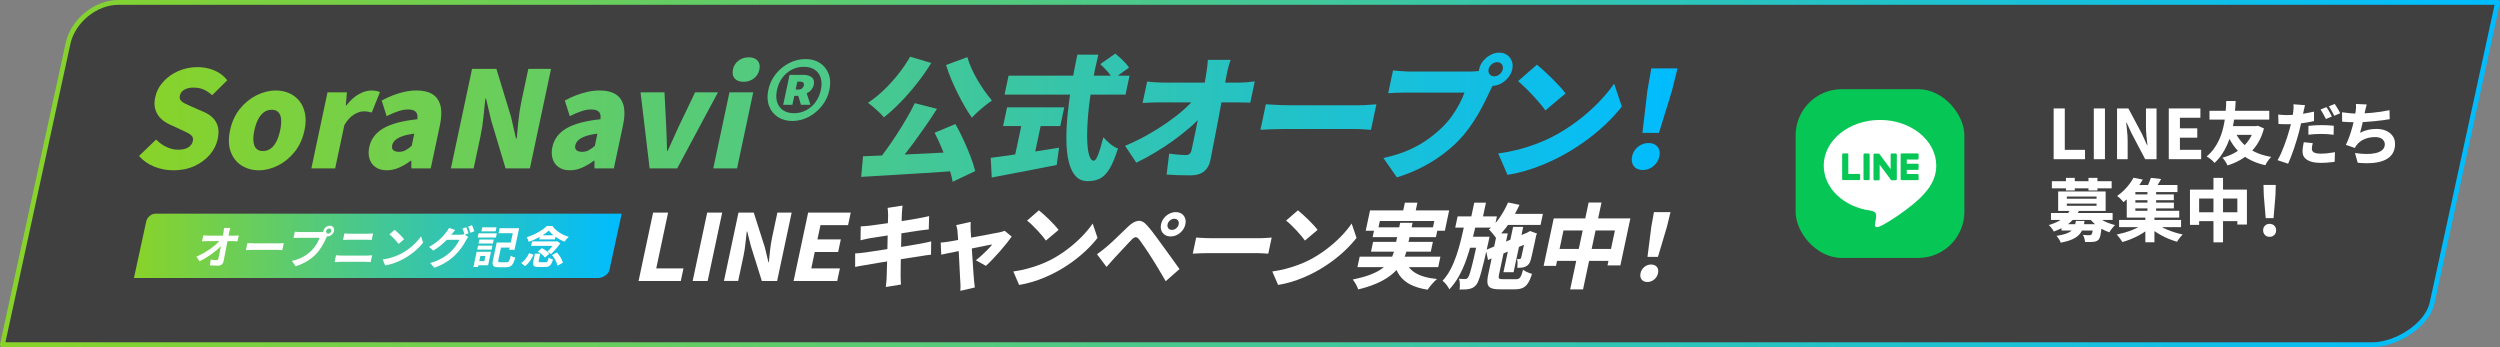 <?xml version="1.0" encoding="UTF-8"?>
<svg xmlns="http://www.w3.org/2000/svg" xmlns:xlink="http://www.w3.org/1999/xlink" viewBox="0 0 1037.2 144">
  <rect x="0" y="0" width="1037.2" height="144" fill="#808080" stroke="none"/>
  <defs>
    <linearGradient id="_新規グラデーションスウォッチ_1" data-name="新規グラデーションスウォッチ 1" x1="0" y1="72" x2="1037.2" y2="72" gradientUnits="userSpaceOnUse">
      <stop offset="0" stop-color="#89d329"/>
      <stop offset="1" stop-color="#00bcff"/>
    </linearGradient>
    <linearGradient id="_新規グラデーションスウォッチ_1-2" data-name="新規グラデーションスウォッチ 1" x1="57.68" y1="48.64" x2="695.96" y2="48.64" xlink:href="#_新規グラデーションスウォッチ_1"/>
    <linearGradient id="_新規グラデーションスウォッチ_1-3" data-name="新規グラデーションスウォッチ 1" x1="57.68" y1="48.64" x2="695.96" y2="48.64" xlink:href="#_新規グラデーションスウォッチ_1"/>
    <linearGradient id="_新規グラデーションスウォッチ_1-4" data-name="新規グラデーションスウォッチ 1" x1="57.68" y1="48.64" x2="695.96" y2="48.64" xlink:href="#_新規グラデーションスウォッチ_1"/>
    <linearGradient id="_新規グラデーションスウォッチ_1-5" data-name="新規グラデーションスウォッチ 1" x1="57.68" y1="48.64" x2="695.96" y2="48.64" xlink:href="#_新規グラデーションスウォッチ_1"/>
    <linearGradient id="_新規グラデーションスウォッチ_1-6" data-name="新規グラデーションスウォッチ 1" x1="57.68" y1="48.64" x2="695.96" y2="48.64" xlink:href="#_新規グラデーションスウォッチ_1"/>
    <linearGradient id="_新規グラデーションスウォッチ_1-7" data-name="新規グラデーションスウォッチ 1" x1="57.68" y1="48.64" x2="695.96" y2="48.64" xlink:href="#_新規グラデーションスウォッチ_1"/>
    <linearGradient id="_新規グラデーションスウォッチ_1-8" data-name="新規グラデーションスウォッチ 1" x1="57.68" y1="48.64" x2="695.96" y2="48.64" xlink:href="#_新規グラデーションスウォッチ_1"/>
    <linearGradient id="_新規グラデーションスウォッチ_1-9" data-name="新規グラデーションスウォッチ 1" x1="57.68" y1="48.64" x2="695.96" y2="48.64" xlink:href="#_新規グラデーションスウォッチ_1"/>
    <linearGradient id="_新規グラデーションスウォッチ_1-10" data-name="新規グラデーションスウォッチ 1" x1="57.68" y1="48.64" x2="695.96" y2="48.64" xlink:href="#_新規グラデーションスウォッチ_1"/>
    <linearGradient id="_新規グラデーションスウォッチ_1-11" data-name="新規グラデーションスウォッチ 1" x1="57.68" y1="48.64" x2="695.96" y2="48.64" xlink:href="#_新規グラデーションスウォッチ_1"/>
    <linearGradient id="_新規グラデーションスウォッチ_1-12" data-name="新規グラデーションスウォッチ 1" x1="57.68" y1="48.64" x2="695.96" y2="48.64" xlink:href="#_新規グラデーションスウォッチ_1"/>
    <linearGradient id="_新規グラデーションスウォッチ_1-13" data-name="新規グラデーションスウォッチ 1" x1="57.68" y1="48.64" x2="695.96" y2="48.64" xlink:href="#_新規グラデーションスウォッチ_1"/>
    <linearGradient id="_新規グラデーションスウォッチ_1-14" data-name="新規グラデーションスウォッチ 1" x1="57.68" y1="48.64" x2="695.96" y2="48.64" xlink:href="#_新規グラデーションスウォッチ_1"/>
    <linearGradient id="_新規グラデーションスウォッチ_1-15" data-name="新規グラデーションスウォッチ 1" x1="57.68" y1="48.64" x2="695.96" y2="48.64" xlink:href="#_新規グラデーションスウォッチ_1"/>
    <linearGradient id="_新規グラデーションスウォッチ_1-16" data-name="新規グラデーションスウォッチ 1" x1="57.68" y1="48.64" x2="695.96" y2="48.64" xlink:href="#_新規グラデーションスウォッチ_1"/>
    <linearGradient id="_新規グラデーションスウォッチ_1-17" data-name="新規グラデーションスウォッチ 1" x1="57.68" y1="48.64" x2="695.96" y2="48.64" xlink:href="#_新規グラデーションスウォッチ_1"/>
    <linearGradient id="_新規グラデーションスウォッチ_1-18" data-name="新規グラデーションスウォッチ 1" x1="55.55" y1="101.99" x2="257.92" y2="101.99" xlink:href="#_新規グラデーションスウォッチ_1"/>
  </defs>
  <g style="isolation: isolate;">
    <g id="_レイヤー_2" data-name="レイヤー 2">
      <g id="_レイヤー_2-2" data-name="レイヤー 2">
        <g>
          <g>
            <path d="M49.11,1c-9.56,0-18.84,7.76-20.87,16.96L1,143h983.32c9.56,0,22.31-7.76,24.63-16.96l27.24-125.04H49.11Z" style="mix-blend-mode: multiply; opacity: .5;"/>
            <path d="M49.11,1c-9.56,0-18.84,7.76-20.87,16.96L1,143h983.32c9.56,0,22.31-7.76,24.63-16.96l27.24-125.04H49.11Z" style="fill: none; stroke: url(#_新規グラデーションスウォッチ_1); stroke-linejoin: round; stroke-width: 2px;"/>
          </g>
          <g>
            <g>
              <g>
                <path d="M71.83,70.65c-2.7,0-5.3-.5-7.81-1.5-2.51-1-4.62-2.48-6.35-4.44l7.11-6.82c1.17,1.26,2.58,2.27,4.2,3.05,1.63.78,3.26,1.17,4.88,1.17,1.85,0,3.28-.32,4.28-.97,1.01-.65,1.63-1.53,1.86-2.63.17-.81.07-1.47-.3-1.97-.37-.5-.95-.95-1.74-1.36-.78-.41-1.71-.85-2.79-1.33l-4.8-2.22c-1.32-.59-2.51-1.39-3.57-2.38-1.06-1-1.83-2.24-2.32-3.72-.48-1.48-.51-3.22-.08-5.21.5-2.33,1.58-4.44,3.26-6.32,1.68-1.88,3.76-3.38,6.25-4.49,2.49-1.11,5.2-1.66,8.12-1.66,2.4,0,4.69.45,6.86,1.36,2.17.91,3.97,2.26,5.4,4.08l-6.26,6.21c-1.15-1.03-2.33-1.82-3.55-2.36-1.22-.54-2.64-.8-4.26-.8-1.52,0-2.77.3-3.77.89-1,.59-1.61,1.42-1.83,2.5-.17.78-.03,1.42.39,1.94.42.52,1.06.98,1.9,1.39.84.41,1.82.85,2.93,1.33l4.72,2.05c1.56.67,2.84,1.52,3.84,2.55,1,1.04,1.67,2.27,2.02,3.69.34,1.42.31,3.12-.11,5.07-.49,2.29-1.56,4.42-3.21,6.38-1.66,1.96-3.78,3.54-6.39,4.74-2.6,1.2-5.57,1.8-8.9,1.8Z" style="fill: url(#_新規グラデーションスウォッチ_1-2);"/>
                <path d="M107.38,70.65c-2.66,0-5.04-.66-7.12-1.97-2.09-1.31-3.6-3.21-4.53-5.68-.93-2.48-1.03-5.45-.29-8.93.74-3.48,2.1-6.44,4.08-8.9,1.98-2.46,4.3-4.34,6.94-5.66,2.64-1.31,5.3-1.97,7.96-1.97,2,0,3.84.37,5.53,1.11,1.69.74,3.11,1.82,4.25,3.24,1.14,1.42,1.92,3.15,2.34,5.19.42,2.03.35,4.36-.21,6.99-.74,3.47-2.1,6.45-4.09,8.93-1.99,2.48-4.29,4.37-6.92,5.68-2.63,1.31-5.27,1.97-7.93,1.97ZM109.08,62.67c1.22,0,2.3-.35,3.25-1.05.94-.7,1.74-1.7,2.38-2.99.64-1.29,1.15-2.81,1.52-4.55.37-1.74.5-3.24.41-4.52-.1-1.28-.47-2.26-1.12-2.97-.65-.7-1.58-1.05-2.8-1.05s-2.3.35-3.25,1.05c-.95.7-1.75,1.69-2.4,2.97-.66,1.28-1.17,2.78-1.54,4.52-.37,1.74-.5,3.25-.38,4.55.11,1.29.49,2.29,1.14,2.99.64.7,1.58,1.05,2.8,1.05Z" style="fill: url(#_新規グラデーションスウォッチ_1-3);"/>
                <path d="M129.17,69.87l6.71-31.55h8.04l-.45,5.49h.17c1.63-2.11,3.36-3.68,5.19-4.71,1.83-1.03,3.54-1.55,5.13-1.55.96,0,1.71.06,2.26.19.54.13,1.02.29,1.42.47l-3.41,8.48c-.56-.15-1.09-.27-1.59-.36-.5-.09-1.1-.14-1.8-.14-1.15,0-2.45.43-3.9,1.28-1.46.85-2.81,2.31-4.06,4.38l-3.83,18.02h-9.87Z" style="fill: url(#_新規グラデーションスウォッチ_1-4);"/>
                <path d="M160.51,70.65c-1.92,0-3.49-.44-4.71-1.3-1.22-.87-2.06-2.03-2.5-3.49-.45-1.46-.49-3.06-.12-4.8.71-3.33,2.65-5.92,5.81-7.79,3.17-1.87,7.89-3.13,14.17-3.8.11-.85.06-1.58-.14-2.19-.2-.61-.61-1.07-1.23-1.39-.62-.31-1.46-.47-2.53-.47-1.26,0-2.6.24-4.03.72-1.43.48-3.04,1.16-4.82,2.05l-2.06-6.49c1.59-.85,3.17-1.58,4.76-2.19,1.59-.61,3.2-1.09,4.83-1.44,1.63-.35,3.25-.53,4.88-.53,2.74,0,4.94.52,6.6,1.55,1.67,1.04,2.77,2.62,3.32,4.74.55,2.13.47,4.83-.23,8.12l-3.81,17.91h-8.04v-3.16s-.27,0-.27,0c-1.54,1.15-3.13,2.09-4.79,2.83-1.65.74-3.35,1.11-5.09,1.11ZM165.51,63c1,0,1.91-.22,2.75-.67.83-.44,1.68-1.05,2.55-1.83l1.07-5.05c-2.09.26-3.79.63-5.09,1.11-1.3.48-2.27,1.04-2.9,1.66-.63.63-1.03,1.31-1.18,2.05-.2.92-.04,1.61.48,2.05.52.44,1.29.67,2.33.67Z" style="fill: url(#_新規グラデーションスウォッチ_1-5);"/>
                <path d="M187.07,69.87l8.78-41.31h10.09l6.05,19.8,2.1,9.15h.28c.2-2.18.44-4.65.71-7.4.27-2.75.67-5.37,1.2-7.85l2.91-13.7h9.43l-8.78,41.31h-10.09l-5.97-19.91-2.13-9.04h-.28c-.27,2.29-.53,4.78-.78,7.46-.26,2.68-.65,5.28-1.18,7.79l-2.91,13.7h-9.43Z" style="fill: url(#_新規グラデーションスウォッチ_1-6);"/>
                <path d="M236.48,70.65c-1.92,0-3.49-.44-4.71-1.3-1.22-.87-2.06-2.03-2.5-3.49-.45-1.46-.49-3.06-.12-4.8.71-3.33,2.65-5.92,5.81-7.79,3.17-1.87,7.89-3.13,14.17-3.8.11-.85.06-1.58-.14-2.19-.2-.61-.61-1.07-1.23-1.39-.62-.31-1.46-.47-2.53-.47-1.26,0-2.6.24-4.03.72-1.43.48-3.04,1.16-4.82,2.05l-2.06-6.49c1.59-.85,3.17-1.58,4.76-2.19,1.59-.61,3.2-1.09,4.83-1.44,1.63-.35,3.25-.53,4.88-.53,2.74,0,4.94.52,6.6,1.55,1.67,1.04,2.77,2.62,3.32,4.74.55,2.13.47,4.83-.23,8.12l-3.81,17.91h-8.04v-3.16s-.27,0-.27,0c-1.54,1.15-3.13,2.09-4.79,2.83-1.65.74-3.35,1.11-5.09,1.11ZM241.49,63c1,0,1.91-.22,2.75-.67.83-.44,1.68-1.05,2.55-1.83l1.07-5.05c-2.09.26-3.79.63-5.09,1.11-1.3.48-2.27,1.04-2.9,1.66-.63.63-1.03,1.31-1.18,2.05-.2.92-.04,1.61.48,2.05.52.44,1.29.67,2.33.67Z" style="fill: url(#_新規グラデーションスウォッチ_1-7);"/>
                <path d="M269.52,69.87l-3.77-31.55h9.93l.74,14.53c.08,1.55.14,3.14.18,4.77.04,1.63.09,3.27.14,4.94h.28c.76-1.66,1.51-3.31,2.24-4.94.73-1.63,1.45-3.22,2.15-4.77l6.97-14.53h9.48l-16.91,31.55h-11.42Z" style="fill: url(#_新規グラデーションスウォッチ_1-8);"/>
                <path d="M295.92,69.87l6.71-31.55h9.87l-6.71,31.55h-9.87ZM308.49,33.94c-1.66,0-2.9-.46-3.7-1.39-.8-.92-1.04-2.16-.71-3.72.32-1.51,1.08-2.74,2.27-3.66,1.19-.92,2.62-1.39,4.29-1.39s2.85.46,3.67,1.39c.82.92,1.07,2.14.75,3.66-.33,1.55-1.1,2.79-2.31,3.72-1.21.92-2.63,1.39-4.26,1.39Z" style="fill: url(#_新規グラデーションスウォッチ_1-9);"/>
                <path d="M328.72,50.19c-2.33,0-4.34-.56-6.02-1.66-1.69-1.11-2.9-2.63-3.63-4.58-.73-1.94-.84-4.15-.31-6.63.53-2.51,1.58-4.73,3.13-6.66,1.55-1.92,3.41-3.43,5.56-4.52,2.15-1.09,4.4-1.64,6.73-1.64s4.33.55,6,1.64c1.67,1.09,2.88,2.6,3.61,4.52.74,1.92.84,4.14.31,6.66-.53,2.48-1.57,4.69-3.13,6.63-1.56,1.94-3.41,3.47-5.55,4.58-2.14,1.11-4.37,1.66-6.7,1.66ZM329.4,46.97c1.77,0,3.43-.4,4.97-1.19,1.54-.79,2.85-1.91,3.93-3.36,1.08-1.44,1.83-3.14,2.25-5.1.42-1.96.39-3.66-.08-5.1-.47-1.44-1.31-2.55-2.51-3.33-1.2-.78-2.69-1.17-4.47-1.17s-3.43.39-4.96,1.17c-1.53.78-2.84,1.88-3.92,3.33-1.08,1.44-1.83,3.14-2.25,5.1-.42,1.96-.39,3.66.08,5.1.47,1.44,1.3,2.56,2.5,3.36,1.2.79,2.69,1.19,4.46,1.19ZM324.93,43.48l2.64-12.42h5.77c1.48,0,2.64.34,3.47,1.03.83.68,1.1,1.73.8,3.13-.15.7-.48,1.37-.98,2-.5.63-1.16,1.11-1.97,1.44l1.58,4.83h-3.94l-1.1-3.72h-1.66l-.79,3.72h-3.83ZM330.1,37.16h1.16c.63,0,1.14-.17,1.52-.5.39-.33.62-.72.72-1.16.1-.48.04-.87-.2-1.17-.23-.3-.66-.44-1.29-.44h-1.22l-.7,3.27Z" style="fill: url(#_新規グラデーションスウォッチ_1-10);"/>
                <path d="M358.05,64.83c2.69-.11,5.68-.23,8.98-.36,3.3-.13,6.78-.29,10.44-.47,3.66-.18,7.39-.37,11.18-.55,3.79-.18,7.5-.37,11.13-.55l-1.91,7.93c-4.77.33-9.59.66-14.46.97-4.87.31-9.55.6-14.02.86-4.47.26-8.51.5-12.1.72l.76-8.54ZM377.59,23.52l8.76,2.61c-1.76,2.88-3.75,5.73-5.97,8.54-2.22,2.81-4.51,5.42-6.85,7.82-2.34,2.4-4.62,4.47-6.84,6.21-.43-.59-1.04-1.27-1.84-2.02s-1.63-1.51-2.49-2.25c-.86-.74-1.61-1.33-2.26-1.77,2.19-1.44,4.35-3.18,6.49-5.21,2.13-2.03,4.14-4.24,6.04-6.63,1.89-2.38,3.55-4.81,4.96-7.29ZM379.53,42.81l9.21,2.33c-1.39,2.22-2.87,4.45-4.41,6.68s-3.1,4.43-4.67,6.57c-1.57,2.14-3.11,4.17-4.62,6.07-1.51,1.9-2.96,3.63-4.32,5.18l-6.99-2.33c1.35-1.66,2.75-3.5,4.2-5.52,1.45-2.01,2.87-4.1,4.27-6.27,1.4-2.16,2.73-4.33,3.99-6.49,1.25-2.16,2.37-4.24,3.35-6.24ZM387.74,55.07l8.64-3.61c1.16,2.03,2.27,4.21,3.35,6.54,1.08,2.33,2.04,4.61,2.9,6.85.86,2.24,1.51,4.28,1.97,6.13l-9.37,4.44c-.31-1.85-.86-3.96-1.65-6.32-.79-2.37-1.69-4.78-2.7-7.24-1.01-2.46-2.06-4.72-3.13-6.79ZM401.34,23.68c.42,1.52.99,3.09,1.72,4.71.72,1.63,1.56,3.24,2.5,4.83.94,1.59,1.92,3.11,2.94,4.55,1.02,1.44,2.04,2.75,3.04,3.94-.82.55-1.75,1.25-2.8,2.08s-2.06,1.69-3.04,2.58-1.81,1.7-2.49,2.44c-1.02-1.44-2.04-3.03-3.03-4.77-1-1.74-1.97-3.56-2.92-5.46-.95-1.9-1.83-3.83-2.65-5.79-.82-1.96-1.53-3.9-2.12-5.82l8.85-3.27Z" style="fill: url(#_新規グラデーションスウォッチ_1-11);"/>
                <path d="M411.03,65.49c2.32-.3,5.03-.67,8.14-1.11,3.11-.44,6.4-.93,9.88-1.47,3.48-.53,6.92-1.08,10.33-1.63l-.97,7.15c-3.09.63-6.23,1.25-9.41,1.86-3.18.61-6.26,1.2-9.25,1.77-2.99.57-5.75,1.1-8.29,1.58l-.43-8.15ZM417.81,44.53h23.73l-1.65,7.76h-23.73l1.65-7.76ZM418.44,31.39h50.19l-1.67,7.87h-50.19l1.67-7.87ZM424.4,49.02h8.04l-3.88,18.24h-8.04l3.88-18.24ZM446.97,22.68h8.71c-1.04,4.21-1.92,8.43-2.63,12.64-.71,4.21-1.24,8.2-1.57,11.95-.34,3.75-.48,7.09-.44,10.01.04,2.92.3,5.21.76,6.88.46,1.66,1.13,2.5,2.02,2.5.52,0,1.09-.79,1.72-2.36.63-1.57,1.38-4.04,2.24-7.4.73.92,1.65,1.84,2.77,2.75,1.12.91,2.21,1.56,3.27,1.97-1.16,3.7-2.33,6.52-3.52,8.46-1.19,1.94-2.5,3.27-3.93,3.99-1.43.72-3.12,1.08-5.08,1.08-2.11,0-3.79-.71-5.06-2.13-1.27-1.42-2.21-3.39-2.82-5.91-.61-2.51-.94-5.45-.98-8.82-.04-3.36.13-7,.51-10.9s.93-7.95,1.64-12.14c.71-4.2,1.5-8.38,2.39-12.56ZM456.45,26.62l6.25-4.38c.67.52,1.37,1.12,2.11,1.8.74.68,1.43,1.38,2.08,2.08.65.7,1.15,1.35,1.5,1.94l-6.68,4.82c-.27-.63-.7-1.31-1.28-2.05-.58-.74-1.22-1.48-1.91-2.22-.69-.74-1.38-1.4-2.07-2Z" style="fill: url(#_新規グラデーションスウォッチ_1-12);"/>
                <path d="M466.77,60.5c3.17-1.33,6.21-2.81,9.12-4.44s5.63-3.31,8.14-5.05c2.51-1.74,4.77-3.48,6.77-5.24,2-1.75,3.67-3.43,5-5.02l4.37.06-1.46,7.15c-1.51,1.7-3.31,3.45-5.41,5.24-2.1,1.79-4.36,3.56-6.78,5.3-2.42,1.74-4.92,3.37-7.5,4.91s-5.11,2.89-7.58,4.08l-4.67-6.99ZM475.93,33.83c.75.11,1.79.21,3.12.3,1.33.09,2.49.14,3.49.14h31.61c1,0,2.14-.06,3.42-.17,1.28-.11,2.28-.22,3.01-.33l-1.87,8.82c-.99-.04-2.01-.06-3.06-.08-1.05-.02-1.96-.03-2.74-.03h-31.89c-1.04,0-2.2.02-3.48.06-1.28.04-2.45.09-3.5.17l1.89-8.87ZM510.56,24.85c-.34.92-.67,1.95-.96,3.08-.3,1.13-.53,2.17-.69,3.13-.35,1.81-.71,3.67-1.07,5.57s-.74,3.85-1.1,5.85c-.37,2-.74,4-1.11,6.02-.37,2.02-.75,4.03-1.15,6.04-.39,2.02-.78,4.02-1.17,6.02-.39,2-.77,3.97-1.15,5.93-.38,1.96-1.25,3.49-2.61,4.6-1.36,1.11-3.23,1.66-5.59,1.66-1.81,0-3.51-.03-5.08-.08-1.58-.06-3.21-.14-4.88-.25l1.07-8.71c1.18.19,2.42.33,3.73.44,1.31.11,2.4.17,3.29.17.63,0,1.13-.19,1.5-.55.37-.37.65-.96.82-1.78.27-1.26.56-2.63.88-4.13.32-1.5.65-3.1.99-4.8.34-1.7.7-3.46,1.06-5.27.37-1.81.72-3.66,1.07-5.55.34-1.88.69-3.77,1.04-5.66.35-1.89.66-3.73.93-5.54.2-1.29.36-2.45.49-3.47.12-1.02.2-1.93.22-2.74h9.48Z" style="fill: url(#_新規グラデーションスウォッチ_1-13);"/>
                <path d="M525.17,43.26c.73.04,1.67.09,2.82.17,1.15.08,2.33.13,3.54.17,1.21.04,2.26.06,3.15.06h29.45c1.26,0,2.52-.06,3.78-.17,1.26-.11,2.3-.19,3.13-.22l-2.25,10.59c-.7-.04-1.71-.1-3.04-.2-1.33-.09-2.57-.14-3.71-.14h-29.45c-1.59,0-3.31.04-5.15.11-1.85.07-3.35.15-4.51.22l2.25-10.59Z" style="fill: url(#_新規グラデーションスウォッチ_1-14);"/>
                <path d="M620.46,33.5c-.42.59-.84,1.32-1.27,2.19-.43.87-.8,1.62-1.12,2.25-.61,1.29-1.32,2.76-2.13,4.41-.81,1.65-1.74,3.37-2.79,5.16-1.05,1.79-2.21,3.59-3.5,5.38-1.29,1.79-2.7,3.5-4.22,5.13-2.13,2.22-4.55,4.32-7.24,6.29-2.69,1.98-5.6,3.75-8.73,5.32-3.12,1.57-6.43,2.89-9.91,3.96l-5.61-8.04c3.91-.85,7.36-1.92,10.33-3.22,2.97-1.29,5.61-2.76,7.92-4.41,2.31-1.64,4.4-3.37,6.26-5.19,1.5-1.48,2.83-3.04,3.99-4.69,1.16-1.64,2.18-3.29,3.04-4.94.87-1.64,1.57-3.21,2.11-4.69h-24.4c-1.37,0-2.73.03-4.09.08-1.36.05-2.42.12-3.17.19l2.01-9.48c.58.07,1.3.15,2.17.22.87.07,1.76.14,2.68.19.91.06,1.66.08,2.26.08h24.46c.63,0,1.43-.03,2.4-.08.97-.05,1.91-.19,2.8-.42l5.75,4.27ZM613.66,28.73c.27-1.26.82-2.4,1.67-3.44.85-1.03,1.86-1.87,3.03-2.5,1.17-.63,2.38-.94,3.64-.94s2.33.31,3.24.94c.9.63,1.56,1.46,1.96,2.5.41,1.04.48,2.18.21,3.44-.27,1.26-.83,2.4-1.67,3.44-.85,1.04-1.86,1.87-3.03,2.5-1.17.63-2.38.94-3.64.94s-2.34-.31-3.24-.94c-.9-.63-1.56-1.46-1.96-2.5-.41-1.04-.48-2.18-.21-3.44ZM617.59,28.73c-.17.81-.03,1.51.42,2.08.45.57,1.08.86,1.9.86s1.57-.29,2.26-.86c.69-.57,1.13-1.27,1.3-2.08.17-.81.03-1.5-.42-2.08-.45-.57-1.08-.86-1.9-.86s-1.57.29-2.26.86c-.7.57-1.13,1.27-1.3,2.08Z" style="fill: url(#_新規グラデーションスウォッチ_1-15);"/>
                <path d="M621.59,63.66c2.81-.37,5.52-.89,8.12-1.55,2.6-.67,5.08-1.44,7.45-2.33,2.37-.89,4.57-1.85,6.6-2.88,3.74-1.92,7.23-4.11,10.49-6.57,3.26-2.46,6.2-5.03,8.82-7.71,2.62-2.68,4.82-5.31,6.59-7.9l3.2,9.48c-2.04,2.62-4.42,5.2-7.13,7.74-2.72,2.53-5.68,4.93-8.87,7.18-3.2,2.26-6.54,4.29-10.03,6.1-2.12,1.11-4.38,2.15-6.77,3.13-2.39.98-4.83,1.83-7.31,2.55-2.48.72-4.93,1.27-7.33,1.64l-3.83-8.87ZM637.62,26.84c.82.67,1.77,1.49,2.86,2.47,1.09.98,2.2,2.03,3.35,3.16,1.15,1.13,2.22,2.24,3.23,3.33,1.01,1.09,1.82,2.08,2.45,2.97l-8.37,7.04c-.57-.81-1.31-1.77-2.22-2.86-.92-1.09-1.91-2.22-3-3.38-1.08-1.16-2.16-2.26-3.24-3.3s-2.04-1.9-2.88-2.61l7.83-6.82Z" style="fill: url(#_新規グラデーションスウォッチ_1-16);"/>
                <path d="M681.57,70.54c-1.66,0-2.91-.54-3.73-1.61-.83-1.07-1.07-2.42-.72-4.05.34-1.62,1.16-2.96,2.46-3.99,1.29-1.04,2.75-1.55,4.38-1.55s2.86.52,3.72,1.55c.85,1.04,1.1,2.37.76,3.99-.35,1.63-1.17,2.98-2.47,4.05-1.3,1.07-2.76,1.61-4.39,1.61ZM681.41,55.12l2.06-17.52,1.62-9.21h10.87l-2.29,9.21-5.39,17.52h-6.88Z" style="fill: url(#_新規グラデーションスウォッチ_1-17);"/>
              </g>
              <g>
                <g>
                  <path d="M264.93,116.57l6.03-28.36h6.22l-4.92,23.13h11.3l-1.11,5.23h-17.52Z" style="fill: #fff;"/>
                  <path d="M287.37,116.57l6.03-28.36h6.22l-6.03,28.36h-6.22Z" style="fill: #fff;"/>
                  <path d="M300.35,116.57l6.03-28.36h6.34l4.58,14.35,1.5,6.22h.19c.14-1.5.31-3.16.5-4.98.2-1.82.47-3.57.83-5.25l2.2-10.34h5.92l-6.03,28.36h-6.34l-4.53-14.43-1.53-6.11h-.19c-.2,1.53-.38,3.18-.56,4.96-.18,1.78-.44,3.51-.8,5.19l-2.21,10.38h-5.92Z" style="fill: #fff;"/>
                  <path d="M329.25,116.57l6.03-28.36h17.67l-1.1,5.19h-11.45l-1.26,5.92h9.7l-1.11,5.23h-9.7l-1.44,6.79h11.87l-1.11,5.23h-18.09Z" style="fill: #fff;"/>
                  <path d="M354.8,105.15c.54-.03,1.22-.08,2.04-.15.82-.08,1.54-.17,2.18-.27.71-.1,1.65-.24,2.84-.42,1.18-.18,2.52-.38,4-.61,1.49-.23,3.01-.46,4.58-.71,1.56-.24,3.09-.48,4.58-.73,1.49-.24,2.85-.47,4.1-.69,1.24-.22,2.23-.39,2.97-.51.76-.13,1.52-.28,2.27-.46.75-.18,1.41-.33,1.97-.46l-.07,5.53c-.54.03-1.21.1-2,.23-.79.13-1.56.25-2.29.38-.84.13-1.89.29-3.16.48-1.26.19-2.64.41-4.15.65-1.5.24-3.04.48-4.6.73-1.57.24-3.08.48-4.54.73-1.46.24-2.77.46-3.92.65-1.15.19-2.05.35-2.72.48-.87.15-1.66.29-2.36.4-.7.12-1.28.24-1.74.36v-5.61ZM357.11,93.93c.65-.05,1.27-.1,1.88-.13.61-.04,1.22-.1,1.85-.17.55-.08,1.35-.18,2.4-.33,1.05-.14,2.25-.3,3.6-.5,1.35-.19,2.76-.39,4.21-.61,1.46-.22,2.87-.43,4.24-.65,1.37-.22,2.59-.41,3.68-.59,1.08-.18,1.92-.33,2.5-.46.66-.1,1.35-.24,2.09-.4.73-.17,1.37-.31,1.91-.44l-.15,5.54c-.46.03-1.07.09-1.82.19-.75.1-1.43.19-2.06.27-.68.1-1.6.24-2.76.42-1.16.18-2.43.38-3.83.59-1.4.22-2.82.44-4.27.67-1.45.23-2.83.45-4.15.65-1.32.2-2.47.38-3.45.53-.99.15-1.72.27-2.19.34-.64.13-1.24.25-1.82.38-.58.13-1.22.28-1.95.46l.08-5.76ZM368.46,89.23c0-.56-.03-1.08-.07-1.57-.04-.48-.08-.95-.14-1.41l6.2-.96c-.03.38-.08.87-.14,1.45-.06.59-.1,1.12-.13,1.6,0,.41-.04,1.09-.08,2.06-.04.97-.07,2.13-.09,3.49-.02,1.36-.05,2.83-.08,4.41-.03,1.58-.06,3.17-.1,4.79s-.07,3.16-.1,4.62c-.03,1.46-.05,2.76-.06,3.89-.01,1.13-.02,2-.02,2.62,0,.56.02,1.18.04,1.85.02.67.05,1.33.1,1.97l-6.29,1.03c.05-.71.12-1.41.21-2.08.09-.67.14-1.29.13-1.85.01-.53.04-1.34.08-2.42.04-1.08.08-2.33.11-3.76.04-1.42.07-2.93.1-4.52.03-1.59.07-3.18.1-4.77.03-1.59.06-3.09.09-4.49.03-1.4.05-2.62.07-3.67.02-1.04.04-1.81.07-2.29Z" style="fill: #fff;"/>
                  <path d="M419.73,98.17c-.58.81-1.3,1.77-2.17,2.86-.87,1.09-1.81,2.21-2.83,3.36-1.02,1.15-2.02,2.23-3,3.26-.98,1.03-1.88,1.92-2.7,2.65l-4.16-2.33c.73-.56,1.54-1.24,2.42-2.04.88-.8,1.72-1.61,2.52-2.42.8-.81,1.41-1.51,1.84-2.1-.32.05-.87.15-1.67.31-.8.15-1.75.34-2.85.57-1.11.23-2.31.47-3.61.73-1.3.25-2.61.51-3.93.78s-2.58.52-3.79.76c-1.21.24-2.27.46-3.19.65-.92.19-1.62.34-2.1.44l-.23-5c.65-.05,1.26-.11,1.83-.19.58-.08,1.21-.17,1.89-.27.29-.05.84-.15,1.65-.29.81-.14,1.76-.31,2.88-.52,1.11-.2,2.3-.42,3.57-.65,1.27-.23,2.55-.46,3.85-.69,1.3-.23,2.53-.46,3.7-.69,1.17-.23,2.19-.42,3.07-.59.88-.17,1.52-.29,1.95-.36.37-.08.76-.18,1.15-.3.4-.13.73-.24,1.01-.34l2.92,2.41ZM402.71,92.06c-.03.48-.04.98-.03,1.49,0,.51,0,1.02,0,1.53.05.84.12,1.85.19,3.03.08,1.18.16,2.47.25,3.86.09,1.39.18,2.79.27,4.2.09,1.41.18,2.76.27,4.05.08,1.29.16,2.42.23,3.42.07.99.13,1.77.19,2.33.03.23.06.55.1.97.04.42.08.85.13,1.28.05.43.1.78.14,1.03l-6.03,1.41c.04-.54.06-1.11.08-1.74.02-.62,0-1.22-.06-1.78-.06-.56-.11-1.37-.15-2.42-.04-1.06-.1-2.25-.18-3.57-.08-1.32-.15-2.7-.21-4.14-.06-1.44-.13-2.84-.21-4.22-.08-1.37-.15-2.63-.21-3.78-.06-1.15-.13-2.07-.21-2.79-.02-.48-.09-.97-.19-1.45-.1-.48-.22-.94-.36-1.38l5.97-1.33Z" style="fill: #fff;"/>
                  <path d="M420.4,112.63c2.02-.28,3.94-.66,5.76-1.15,1.82-.48,3.55-1.04,5.18-1.66,1.63-.62,3.15-1.29,4.55-2,2.52-1.32,4.87-2.82,7.06-4.49,2.19-1.67,4.17-3.41,5.94-5.23,1.77-1.82,3.25-3.61,4.44-5.36l2.02,5.96c-1.37,1.76-2.96,3.5-4.79,5.23-1.83,1.73-3.82,3.37-5.97,4.91-2.15,1.54-4.4,2.93-6.75,4.18-1.46.76-3.01,1.49-4.66,2.18s-3.35,1.29-5.1,1.81c-1.75.52-3.51.92-5.27,1.2l-2.4-5.57ZM431.02,87.25c.56.46,1.22,1.02,1.97,1.7s1.52,1.39,2.31,2.16c.79.76,1.53,1.52,2.21,2.27.68.75,1.24,1.42,1.67,2l-5.25,4.43c-.39-.56-.9-1.21-1.51-1.95-.62-.74-1.3-1.51-2.05-2.31-.75-.8-1.49-1.56-2.23-2.27-.74-.71-1.42-1.3-2.03-1.76l4.92-4.27Z" style="fill: #fff;"/>
                  <path d="M455.13,105.46c.69-.48,1.33-.95,1.92-1.41.59-.46,1.26-.99,2-1.6.52-.43,1.13-.97,1.81-1.6.68-.64,1.43-1.34,2.24-2.1.81-.76,1.64-1.56,2.49-2.39.85-.83,1.69-1.63,2.52-2.42,1.47-1.4,2.84-2.17,4.12-2.31,1.28-.14,2.52.52,3.74,1.97.74.81,1.46,1.68,2.16,2.6.7.92,1.38,1.83,2.05,2.73s1.3,1.78,1.89,2.61c.67.92,1.42,1.95,2.26,3.11.84,1.16,1.7,2.35,2.58,3.57.88,1.22,1.7,2.35,2.45,3.4l-5.73,5.04c-.61-1.07-1.27-2.18-1.96-3.34-.7-1.16-1.38-2.3-2.04-3.42-.67-1.12-1.28-2.1-1.84-2.94-.41-.69-.87-1.41-1.37-2.16-.5-.75-1-1.49-1.5-2.21-.5-.72-.95-1.38-1.38-1.97-.42-.58-.75-1.04-.99-1.37-.49-.58-.96-.87-1.41-.84-.45.03-1,.37-1.65,1.03-.45.46-.99,1.01-1.59,1.66-.61.65-1.24,1.33-1.9,2.04-.66.71-1.3,1.41-1.93,2.08-.63.68-1.19,1.27-1.68,1.78-.57.64-1.15,1.29-1.73,1.95-.59.66-1.11,1.26-1.58,1.79l-3.96-5.27ZM481.7,93.05c.2-.94.6-1.79,1.21-2.56s1.34-1.37,2.2-1.81c.86-.45,1.76-.67,2.7-.67s1.75.22,2.42.67c.67.45,1.14,1.05,1.43,1.81s.32,1.62.12,2.56c-.2.94-.6,1.79-1.21,2.56-.61.76-1.34,1.37-2.2,1.81-.86.45-1.76.67-2.7.67s-1.75-.22-2.42-.67c-.67-.44-1.15-1.05-1.43-1.81-.28-.76-.32-1.62-.12-2.56ZM484.41,93.05c-.14.66-.04,1.21.31,1.66s.86.67,1.52.67,1.22-.22,1.76-.67.88-1,1.02-1.66c.13-.64.03-1.18-.32-1.62-.35-.44-.84-.67-1.48-.67s-1.26.22-1.8.67c-.54.45-.88.99-1.01,1.62Z" style="fill: #fff;"/>
                  <path d="M496.26,98.55c.48.03,1.09.06,1.85.12.75.05,1.53.09,2.32.11.8.03,1.51.04,2.15.04h20.38c.89,0,1.75-.04,2.58-.11.83-.08,1.52-.13,2.06-.15l-1.42,6.68c-.45-.03-1.12-.07-2.01-.13-.89-.06-1.73-.1-2.52-.1h-20.38c-1.09,0-2.25.03-3.45.08-1.21.05-2.2.1-2.97.15l1.42-6.68Z" style="fill: #fff;"/>
                  <path d="M527.85,112.63c2.02-.28,3.94-.66,5.76-1.15,1.82-.48,3.55-1.04,5.18-1.66,1.63-.62,3.15-1.29,4.55-2,2.52-1.32,4.87-2.82,7.06-4.49,2.19-1.67,4.17-3.41,5.94-5.23,1.77-1.82,3.25-3.61,4.44-5.36l2.02,5.96c-1.37,1.76-2.96,3.5-4.79,5.23-1.83,1.73-3.82,3.37-5.97,4.91-2.15,1.54-4.4,2.93-6.75,4.18-1.46.76-3.01,1.49-4.66,2.18-1.65.69-3.35,1.29-5.1,1.81-1.75.52-3.51.92-5.27,1.2l-2.4-5.57ZM538.48,87.25c.56.46,1.22,1.02,1.97,1.7s1.52,1.39,2.31,2.16c.79.76,1.53,1.52,2.21,2.27.68.75,1.24,1.42,1.67,2l-5.25,4.43c-.39-.56-.9-1.21-1.51-1.95-.62-.74-1.3-1.51-2.05-2.31-.75-.8-1.49-1.56-2.23-2.27-.74-.71-1.42-1.3-2.03-1.76l4.92-4.27Z" style="fill: #fff;"/>
                  <path d="M580.93,92.44h5.12l-2.32,10.92c-.29,1.35-.72,2.68-1.29,3.99-.57,1.31-1.34,2.58-2.31,3.8-.97,1.22-2.2,2.38-3.7,3.47-1.49,1.09-3.3,2.11-5.44,3.03s-4.63,1.74-7.5,2.42c-.1-.36-.27-.79-.51-1.3-.24-.51-.51-1.01-.83-1.51-.31-.5-.62-.92-.93-1.28,2.71-.56,5.02-1.19,6.91-1.89,1.89-.7,3.47-1.47,4.73-2.31,1.26-.84,2.27-1.72,3.04-2.65.77-.93,1.36-1.88,1.77-2.86.41-.98.73-1.98.94-3l2.3-10.84ZM564.09,106.49h33.51l-.92,4.35h-33.51l.93-4.35ZM568.4,87.29h32.83l-1.79,8.44h-5.23l.86-4.05h-22.6l-.86,4.05h-5l1.79-8.44ZM569.67,100.34h24.81l-.87,4.08h-24.81l.87-4.08ZM570.34,94.31h26.26l-.87,4.08h-26.26l.87-4.08ZM582.92,107.33c.59,2.5,1.96,4.43,4.13,5.8,2.16,1.37,5.21,2.25,9.15,2.63-.64.51-1.34,1.21-2.11,2.1-.76.89-1.37,1.67-1.81,2.33-2.88-.46-5.28-1.18-7.19-2.17s-3.42-2.29-4.52-3.89c-1.1-1.6-1.9-3.56-2.4-5.88l4.74-.92ZM582.86,84.08h5.19l-1.33,6.26h-5.19l1.33-6.26Z" style="fill: #fff;"/>
                  <path d="M607.72,92.63h4.77c-.62,2.67-1.27,5.29-1.94,7.86-.67,2.57-1.43,5.04-2.28,7.41s-1.84,4.58-2.97,6.62c-1.13,2.05-2.46,3.89-3.98,5.52-.28-.59-.69-1.23-1.23-1.93-.54-.7-1.07-1.24-1.6-1.62,1.29-1.4,2.4-2.99,3.32-4.77.93-1.78,1.74-3.7,2.44-5.74.7-2.05,1.32-4.2,1.87-6.45.54-2.25,1.07-4.55,1.6-6.89ZM604.74,89.77h16.3l-.99,4.66h-16.3l.99-4.66ZM613.44,98.21h4.54c-.1.46-.18.84-.24,1.14-.06.31-.12.55-.15.73-.67,3.05-1.26,5.65-1.77,7.79s-.96,3.91-1.36,5.31c-.4,1.4-.76,2.5-1.08,3.28-.32.79-.63,1.36-.94,1.72-.48.56-.93.95-1.38,1.18-.44.23-.96.41-1.54.53-.5.1-1.1.17-1.78.19-.68.03-1.42.04-2.2.04.12-.69.16-1.46.13-2.31-.04-.85-.16-1.57-.36-2.16.52.05,1.01.08,1.45.1.44.01.8.02,1.08.02.23,0,.43-.04.62-.12s.38-.24.58-.5c.24-.28.52-.96.85-2.02.33-1.07.76-2.73,1.31-4.98.54-2.25,1.23-5.26,2.05-9.03l.19-.92ZM609.02,98.21h6.03l-.97,4.58h-6.03l.97-4.58ZM611.64,84.08h4.85l-1.53,7.18h-4.85l1.53-7.18ZM616.48,103.7l18.27-7.67.84,4.12-18.24,7.71-.87-4.16ZM621.07,96.83h4.47l-3.64,17.14c-.17.81-.16,1.33.03,1.54.2.22.75.33,1.67.33h5.46c.48,0,.88-.1,1.19-.31.31-.2.59-.58.84-1.15.25-.56.51-1.39.79-2.48.43.36,1.01.69,1.73,1.01.72.32,1.38.55,1.99.71-.5,1.63-1.05,2.91-1.66,3.84s-1.33,1.59-2.18,1.98-1.92.59-3.22.59h-6.38c-1.58,0-2.77-.18-3.57-.53-.8-.36-1.28-.98-1.43-1.87-.15-.89-.07-2.11.26-3.66l3.64-17.14ZM625.66,84l4.75.99c-1.24,2.72-2.69,5.31-4.36,7.75-1.66,2.44-3.44,4.47-5.34,6.07-.18-.33-.46-.72-.84-1.16-.38-.45-.75-.9-1.12-1.36-.37-.46-.72-.81-1.05-1.07,1.62-1.3,3.12-2.95,4.49-4.94,1.37-2,2.52-4.09,3.47-6.28ZM624.43,88.74h15.69l-.97,4.58h-15.69l.97-4.58ZM627.75,94.12h4.2l-4,18.82h-4.2l4-18.82ZM633.27,96.91h-.31l.96-.57.87-.5,2.9,1.07-.33.65c-.29,1.35-.55,2.59-.79,3.72-.24,1.13-.46,2.13-.66,3-.2.87-.36,1.6-.5,2.2-.14.6-.25,1.05-.35,1.36-.18.71-.45,1.29-.81,1.74-.36.44-.83.79-1.39,1.05-.53.23-1.1.37-1.69.42-.6.05-1.15.08-1.66.08.07-.56.1-1.2.1-1.91,0-.71-.08-1.3-.24-1.76.2.03.4.04.6.04h.5c.13,0,.24-.03.33-.1.09-.06.17-.2.24-.4.05-.1.13-.39.24-.86.11-.47.26-1.13.44-1.97.18-.84.39-1.86.65-3.05.25-1.2.55-2.6.89-4.2Z" style="fill: #fff;"/>
                  <path d="M644.61,90.61h31.8l-4.15,19.51h-5.34l3.08-14.51h-21.34l-3.12,14.7h-5.12l4.19-19.7ZM644.55,103.28h26.76l-1.05,4.96h-26.76l1.05-4.96ZM659.09,84.04h5.34l-7.66,36.03h-5.34l7.66-36.03Z" style="fill: #fff;"/>
                  <path d="M683.47,116.99c-1.07,0-1.87-.34-2.39-1.03-.53-.69-.68-1.57-.45-2.63.22-1.04.75-1.9,1.58-2.58.83-.67,1.77-1.01,2.81-1.01s1.84.34,2.38,1.01c.54.67.71,1.53.48,2.58-.23,1.07-.76,1.95-1.59,2.63-.83.69-1.77,1.03-2.82,1.03ZM683.51,106.56l1.6-12.56,1.08-5.99h6.87l-1.46,5.99-3.74,12.56h-4.35Z" style="fill: #fff;"/>
                </g>
                <g>
                  <path d="M64.6,88.64c-1.8,0-3.54,1.46-3.92,3.19l-5.12,23.52h192.62c1.8,0,4.2-1.46,4.63-3.19l5.12-23.52H64.6Z" style="fill: url(#_新規グラデーションスウォッチ_1-18);"/>
                  <g>
                    <path d="M97.11,97.8c.61,0,1.5-.08,1.96-.15l-.52,2.46c-.59-.02-1.29-.06-1.79-.06h-2.39c-.52,2.7-1.1,5.8-1.6,8.3-.23,1.19-1.06,1.87-2.47,1.87-1.13,0-2.16-.04-3.2-.11l.31-2.41c.8.15,1.79.22,2.42.22.46,0,.7-.24.81-.78.26-1.24.66-3.09,1.03-5-2.08,2.13-5.63,4.71-8.89,6.26l-1.29-1.93c3.96-1.7,7.57-4.32,9.52-6.43h-5.06c-.67,0-1.47.04-2.13.07l.52-2.46c.52.07,1.4.13,2.03.13h6.13c.08-.48.16-.93.23-1.33.08-.54.17-1.22.21-1.87h2.63c-.2.57-.39,1.3-.51,1.87l-.26,1.33h2.32Z" style="fill: #fff;"/>
                    <path d="M102.65,100.85c.66.05,2,.11,2.96.11h9.95c.85,0,1.7-.07,2.19-.11l-.62,2.91c-.44-.02-1.37-.09-2.15-.09h-9.95c-1.06,0-2.3.04-3,.09l.62-2.91Z" style="fill: #fff;"/>
                    <path d="M133.04,96.28c.26,0,.65-.02,1.07-.07,0-.11,0-.22.04-.35.26-1.22,1.47-2.22,2.7-2.22s1.99,1,1.73,2.22c-.26,1.2-1.47,2.2-2.67,2.2-.07,0-.17,0-.24-.02l-.27.55c-.81,1.82-2.22,4.69-4.21,6.74-2.14,2.22-4.99,4.06-8.53,5.11l-1.55-2.2c3.87-.87,6.29-2.46,8.19-4.35,1.55-1.54,2.7-3.63,3.3-5.22h-8.63c-.85,0-1.73.04-2.22.07l.56-2.61c.52.07,1.56.15,2.17.15h8.58ZM137.43,95.85c.13-.59-.25-1.07-.83-1.07s-1.18.48-1.3,1.07c-.12.57.26,1.06.85,1.06s1.16-.48,1.28-1.06Z" style="fill: #fff;"/>
                    <path d="M139.4,105.91c.71.06,1.57.13,2.29.13h10.63c.63,0,1.42-.06,2.07-.13l-.6,2.83c-.63-.07-1.46-.11-2.01-.11h-10.63c-.72,0-1.64.05-2.34.11l.6-2.83ZM142.89,96.85c.65.07,1.51.11,2.14.11h7.67c.74,0,1.55-.06,2.08-.11l-.57,2.69c-.53-.02-1.39-.07-2.04-.07h-7.65c-.7,0-1.56.04-2.2.07l.57-2.69Z" style="fill: #fff;"/>
                    <path d="M166.39,105.26c3.55-1.87,6.58-4.71,8.27-7.21l.89,2.61c-1.94,2.5-4.95,5.06-8.31,6.85-2.11,1.13-4.72,2.17-7.43,2.61l-1.04-2.45c2.98-.41,5.59-1.35,7.61-2.43ZM167.66,99.26l-2.3,1.95c-.74-1.04-2.63-3.06-3.78-4l2.13-1.85c1.11.87,3.11,2.8,3.95,3.91Z" style="fill: #fff;"/>
                    <path d="M192.89,97.37l1.37.96c-.28.35-.65.87-.89,1.32-.85,1.67-2.43,4.13-4.56,6.19-2.22,2.17-4.8,3.85-8.58,5.24l-1.77-1.96c4.02-1.13,6.42-2.74,8.44-4.59,1.56-1.43,3.11-3.67,3.7-5.04h-5.22c-1.56,1.61-3.52,3.24-5.62,4.48l-1.74-1.56c3.68-1.96,5.8-4.35,7.04-5.95.4-.46.95-1.32,1.25-1.94l2.53.89c-.58.65-1.24,1.48-1.55,1.89l-.08.09h3.72c.57,0,1.22-.09,1.66-.22l.11.07c-.21-.74-.52-1.72-.84-2.39l1.59-.59c.32.67.72,1.85.92,2.54l-1.49.57ZM195.82,93.43c.34.68.77,1.87.96,2.52l-1.62.63c-.21-.78-.57-1.85-.94-2.56l1.59-.59Z" style="fill: #fff;"/>
                    <path d="M202.51,110.06h-4.04l-.15.72h-1.91l1.34-6.32h5.95l-1.19,5.59ZM198.35,101.91h5.95l-.35,1.65h-5.95l.35-1.65ZM198.55,96.8h7.58l-.37,1.74h-7.58l.37-1.74ZM198.89,99.37h5.95l-.36,1.68h-5.95l.36-1.68ZM199.29,106.21l-.45,2.13h2.11l.45-2.13h-2.11ZM205.62,95.98h-5.89l.35-1.67h5.89l-.35,1.67ZM210.25,108.8c.83,0,1.05-.43,1.68-2.74.41.35,1.29.72,1.86.85-.93,3.08-1.71,3.96-3.81,3.96h-3.06c-2.3,0-2.89-.61-2.39-2.98l1.54-7.26h5.85l.82-3.87h-5.89l.44-2.09h8.09l-1.91,8.96h-2.2l.19-.91h-3.61l-1.1,5.17c-.17.78-.04.91.83.91h2.65Z" style="fill: #fff;"/>
                    <path d="M216.23,109.15c1.42-.95,2.55-2.52,3.27-4.13l1.85.63c-.81,1.8-1.92,3.61-3.53,4.74l-1.59-1.24ZM223.93,98.3c-1.45.8-3.04,1.5-4.58,2.04-.14-.56-.48-1.41-.82-1.91,3.21-.98,6.52-2.89,8.35-4.67h2.28c1.58,2.17,4.12,3.7,6.79,4.48-.62.57-1.29,1.37-1.78,2.02-1.21-.48-2.54-1.2-3.72-2.02l-.23,1.08h-6.5l.22-1.02ZM232.43,100.98c-.97,1.43-2.6,3.26-3.86,4.46-.36-.33-1.02-.8-1.48-1.04.72-.67,1.48-1.56,2.12-2.39h-8.85l.39-1.85h10.04l.37-.09,1.27.91ZM226.4,108.8c.65,0,.83-.24,1.27-1.96.35.35,1.21.69,1.77.82-.79,2.48-1.49,3.11-3.25,3.11h-2.65c-2.24,0-2.65-.61-2.24-2.54l.64-3h2.19l-.63,2.98c-.11.52,0,.59.73.59h2.19ZM224.82,102.93c1.16.57,2.48,1.56,3.07,2.37l-1.83,1.56c-.5-.8-1.79-1.85-2.94-2.48l1.7-1.44ZM229.61,97.61c-.77-.63-1.43-1.3-1.9-1.95-.71.65-1.61,1.31-2.62,1.95h4.52ZM231.08,104.74c1.07,1.24,2.17,2.96,2.44,4.28l-2.22,1.22c-.21-1.28-1.21-3.11-2.26-4.43l2.04-1.07Z" style="fill: #fff;"/>
                  </g>
                </g>
              </g>
            </g>
            <g>
              <g>
                <path d="M852.02,66.05v-21.06h4.62v17.18h8.39v3.88h-13.01Z" style="fill: #fff;"/>
                <path d="M868.68,66.05v-21.06h4.62v21.06h-4.62Z" style="fill: #fff;"/>
                <path d="M878.32,66.05v-21.06h4.71l5.67,10.66,2.1,4.62h.14c-.13-1.12-.27-2.35-.41-3.7-.14-1.35-.21-2.65-.21-3.9v-7.68h4.39v21.06h-4.71l-5.64-10.71-2.1-4.54h-.14c.09,1.13.22,2.36.37,3.68.15,1.32.23,2.61.23,3.86v7.71h-4.39Z" style="fill: #fff;"/>
                <path d="M899.78,66.05v-21.06h13.12v3.86h-8.5v4.39h7.2v3.88h-7.2v5.04h8.82v3.88h-13.44Z" style="fill: #fff;"/>
                <path d="M923.62,41.9h3.91c-.04.68-.08,1.52-.14,2.51s-.15,2.11-.28,3.34c-.13,1.24-.32,2.54-.57,3.9-.25,1.36-.58,2.75-.99,4.18-.42,1.43-.93,2.83-1.54,4.22s-1.35,2.73-2.21,4.01c-.86,1.29-1.88,2.47-3.05,3.54-.38-.49-.85-.97-1.42-1.43-.57-.46-1.18-.88-1.84-1.26,1.15-.96,2.15-2.02,2.99-3.17.84-1.15,1.55-2.37,2.14-3.64s1.06-2.57,1.42-3.87c.36-1.3.64-2.58.85-3.83s.36-2.41.45-3.5c.09-1.09.16-2.06.2-2.92.04-.86.07-1.55.08-2.08ZM916.67,45.98h24.8v3.63h-24.8v-3.63ZM935.27,52.33h.74l.68-.17,2.58,1.11c-.55,2.12-1.3,4-2.25,5.64-.95,1.64-2.08,3.09-3.37,4.32-1.29,1.24-2.74,2.3-4.32,3.19-1.59.89-3.31,1.62-5.16,2.21-.23-.49-.54-1.05-.95-1.69s-.8-1.14-1.18-1.52c1.64-.43,3.17-1.02,4.59-1.76,1.42-.74,2.7-1.63,3.86-2.68,1.15-1.05,2.13-2.24,2.95-3.57.81-1.33,1.43-2.81,1.84-4.44v-.65ZM924.81,52.33h10.83v3.63h-11.91l1.08-3.63ZM927.1,54.23c1.19,2.85,3.03,5.21,5.51,7.06,2.48,1.85,5.7,3.12,9.65,3.8-.28.28-.58.62-.89,1.02-.31.4-.6.82-.88,1.26-.27.44-.5.84-.67,1.18-2.74-.62-5.13-1.53-7.17-2.71-2.04-1.18-3.78-2.66-5.22-4.44-1.44-1.78-2.65-3.85-3.63-6.21l3.29-.96Z" style="fill: #fff;"/>
                <path d="M956.3,43.63c-.09.42-.21.91-.34,1.47-.13.57-.24,1.01-.31,1.33-.13.62-.29,1.4-.48,2.34-.19.94-.4,1.93-.64,2.98s-.48,2.05-.72,3.02c-.27.98-.57,2.06-.92,3.22s-.73,2.34-1.13,3.54c-.41,1.2-.82,2.35-1.25,3.44s-.83,2.08-1.21,2.95l-4.39-1.47c.43-.7.88-1.57,1.35-2.61s.92-2.15,1.38-3.34c.45-1.19.87-2.38,1.26-3.56.39-1.18.71-2.26.98-3.25.19-.68.36-1.36.52-2.05.16-.69.31-1.36.45-2,.14-.64.26-1.25.35-1.83.09-.58.17-1.08.23-1.52.08-.57.12-1.12.13-1.67s0-1-.04-1.36l4.79.37ZM948.82,47.74c1.19,0,2.41-.06,3.66-.17,1.25-.11,2.51-.28,3.78-.5,1.28-.22,2.54-.47,3.78-.75v3.91c-1.17.28-2.42.52-3.76.71-1.33.19-2.65.34-3.94.44-1.29.1-2.48.16-3.56.16-.72,0-1.36-.01-1.91-.04-.56-.03-1.08-.05-1.57-.07l-.11-3.91c.75.08,1.4.13,1.93.17s1.1.06,1.7.06ZM959.5,59.39c-.09.38-.18.78-.25,1.2-.08.43-.11.79-.11,1.09,0,.32.06.6.18.85.12.25.32.46.58.64s.63.32,1.11.42c.47.1,1.06.16,1.76.16.93,0,1.88-.05,2.88-.16.99-.1,2.02-.25,3.08-.44l-.14,4c-.81.09-1.7.19-2.66.28s-2.02.14-3.17.14c-2.44,0-4.29-.41-5.57-1.23s-1.91-1.95-1.91-3.39c0-.68.05-1.37.16-2.07.1-.7.22-1.32.35-1.87l3.74.37ZM957.69,52.22c.83-.09,1.73-.17,2.71-.23s1.92-.08,2.85-.08c.79,0,1.61.02,2.45.06s1.69.1,2.54.2l-.08,3.74c-.7-.09-1.47-.17-2.31-.24s-1.71-.1-2.59-.1c-1.02,0-1.97.02-2.86.07-.89.05-1.79.13-2.69.24v-3.66ZM965.2,44.45c.25.32.51.72.79,1.2.28.48.55.96.81,1.43.26.47.47.89.64,1.25l-2.47,1.05c-.19-.4-.41-.83-.67-1.29s-.51-.93-.77-1.4-.51-.89-.78-1.25l2.44-.99ZM968.63,43.12c.25.36.52.78.81,1.26s.57.95.84,1.42c.26.46.47.86.62,1.18l-2.47,1.05c-.28-.59-.63-1.25-1.05-2-.42-.75-.81-1.38-1.19-1.91l2.44-.99Z" style="fill: #fff;"/>
                <path d="M971.69,46.58c.96.15,1.98.28,3.06.38,1.08.1,2.06.16,2.95.16s1.9-.03,2.99-.08c1.09-.06,2.23-.14,3.43-.25,1.2-.11,2.41-.26,3.64-.44,1.23-.18,2.43-.39,3.6-.64l.08,3.74c-.87.15-1.87.3-3,.45s-2.33.28-3.59.4-2.49.21-3.71.3-2.36.13-3.42.13c-1.12,0-2.18-.02-3.2-.07s-1.96-.11-2.81-.18l-.03-3.88ZM981.9,43.34c-.17.53-.3,1.04-.4,1.54-.09.5-.21,1-.34,1.49-.1.45-.2.96-.31,1.52-.11.56-.24,1.14-.38,1.76-.14.61-.28,1.24-.42,1.87s-.29,1.25-.45,1.86c-.16.61-.32,1.17-.47,1.7,1.13-.57,2.24-.97,3.33-1.22,1.09-.25,2.23-.37,3.44-.37,1.55,0,2.9.25,4.05.77,1.15.51,2.06,1.23,2.72,2.15s.99,2.02.99,3.29c0,1.61-.36,2.97-1.09,4.08-.73,1.12-1.78,1.99-3.15,2.62-1.37.63-3,1.03-4.9,1.2-1.9.17-4.02.14-6.36-.08l-1.11-4.05c1.53.25,3.03.38,4.51.41s2.8-.09,3.98-.35,2.12-.7,2.82-1.3c.7-.6,1.05-1.42,1.05-2.44,0-.77-.34-1.46-1.02-2.04-.68-.58-1.67-.88-2.98-.88-1.62,0-3.11.28-4.45.85-1.34.57-2.42,1.39-3.23,2.47-.15.19-.28.37-.4.55-.11.18-.24.39-.37.64l-3.71-1.28c.53-1.04,1.02-2.2,1.47-3.49.45-1.29.86-2.59,1.22-3.91.36-1.32.66-2.56.89-3.7.24-1.14.4-2.09.5-2.85.08-.64.12-1.18.14-1.62s0-.9-.03-1.39l4.45.2Z" style="fill: #fff;"/>
                <path d="M858.99,86.74l3.63.54c-.93,1.95-2.22,3.65-3.87,5.1s-3.88,2.68-6.68,3.68c-.11-.28-.29-.59-.54-.94-.25-.34-.51-.67-.78-.99-.27-.32-.53-.57-.78-.74,1.7-.51,3.15-1.11,4.35-1.79s2.18-1.44,2.93-2.27c.76-.83,1.33-1.7,1.73-2.61ZM850.91,88.36h25.57v2.89h-25.57v-2.89ZM851.28,75.18h24.8v2.95h-24.8v-2.95ZM861.26,91.65h3.57c-.13,1.17-.37,2.24-.71,3.19-.34.95-.86,1.8-1.56,2.55s-1.66,1.39-2.88,1.93c-1.22.54-2.79,1-4.72,1.38-.13-.44-.38-.94-.74-1.5-.36-.57-.7-1.01-1.02-1.33,1.66-.26,3-.58,4.01-.94,1.01-.36,1.79-.79,2.32-1.3.54-.51.93-1.09,1.16-1.74.24-.65.42-1.39.55-2.23ZM853.89,79.43h19.7v8.08h-19.7v-8.08ZM855.28,93.01h14.46v2.64h-14.46v-2.64ZM857.12,73.79h3.66v5.22h-3.66v-5.22ZM857.49,81.55v.91h12.33v-.91h-12.33ZM857.49,84.47v.91h12.33v-.91h-12.33ZM868.43,93.01h3.54c-.02.59-.05.99-.08,1.22-.13,1.51-.29,2.67-.48,3.47-.19.8-.45,1.39-.79,1.77-.3.28-.63.49-.99.62-.36.13-.75.22-1.16.25-.38.04-.87.06-1.47.07-.6,0-1.26,0-1.96-.01-.02-.45-.11-.96-.27-1.52-.16-.56-.36-1.03-.61-1.43.53.06,1.03.09,1.52.11.48.02.84.03,1.09.03.38,0,.68-.08.91-.26.17-.17.32-.56.44-1.16.12-.6.23-1.53.33-2.78v-.4ZM866.47,73.79h3.71v5.22h-3.71v-5.22ZM869.62,89.32c.55.59,1.23,1.14,2.05,1.67.82.53,1.73,1,2.74,1.4,1,.41,2.02.73,3.06.98-.25.23-.52.52-.82.88-.3.36-.59.72-.86,1.09-.27.37-.5.71-.67,1.04-1.12-.38-2.2-.87-3.25-1.47-1.05-.6-2-1.29-2.86-2.05-.86-.77-1.61-1.58-2.25-2.45l2.86-1.08Z" style="fill: #fff;"/>
                <path d="M889.86,92.5l2.81,1.39c-.74.7-1.57,1.38-2.51,2.04-.94.66-1.94,1.28-3,1.84-1.07.57-2.16,1.07-3.29,1.52-1.12.44-2.23.82-3.33,1.12-.27-.45-.63-.99-1.09-1.6s-.89-1.11-1.29-1.49c1.1-.23,2.2-.5,3.32-.82s2.19-.7,3.23-1.12,2-.88,2.88-1.38c.88-.49,1.64-.99,2.28-1.5ZM885.15,73.73l3.85.77c-.66,1.12-1.38,2.21-2.17,3.29s-1.66,2.13-2.62,3.15-2.04,1.99-3.23,2.92c-.19-.26-.44-.56-.75-.89-.31-.33-.63-.65-.96-.95-.33-.3-.64-.54-.92-.71,1.06-.74,2.02-1.54,2.88-2.39.86-.86,1.62-1.73,2.28-2.62.66-.89,1.21-1.74,1.64-2.55ZM879.17,91.25h25.71v2.98h-25.71v-2.98ZM882.35,78.66h3.57v8.79h18.2v2.83h-21.77v-11.62ZM884.02,76.76h19.36v2.92h-19.36v-2.92ZM884.81,80.65h17.06v2.41h-17.06v-2.41ZM884.81,84.05h17.09v2.41h-17.09v-2.41ZM890.06,89.55h3.77v10.97h-3.77v-10.97ZM892.35,73.79l4.25.48c-.45.87-.94,1.69-1.45,2.47-.51.78-.96,1.44-1.36,1.98l-3.32-.62c.36-.62.71-1.34,1.06-2.14.35-.8.62-1.53.81-2.17ZM890.93,78.63h3.6v9.89h-3.6v-9.89ZM894.17,92.41c.6.51,1.33,1.01,2.18,1.5.85.49,1.79.95,2.81,1.38s2.08.81,3.17,1.15c1.1.34,2.17.62,3.23.85-.26.25-.54.54-.84.89-.29.35-.57.71-.84,1.09s-.49.72-.68,1.02c-1.06-.3-2.14-.68-3.25-1.12-1.11-.44-2.18-.95-3.22-1.52-1.04-.57-2.02-1.17-2.95-1.81s-1.76-1.32-2.49-2.04l2.86-1.39Z" style="fill: #fff;"/>
                <path d="M908.59,78.66h23.61v14.48h-3.97v-10.77h-15.85v10.91h-3.8v-14.63ZM910.55,88.07h19.87v3.68h-19.87v-3.68ZM918.32,73.79h3.97v26.76h-3.97v-26.76Z" style="fill: #fff;"/>
                <path d="M941.62,98.25c-.79,0-1.44-.25-1.94-.76-.5-.51-.75-1.16-.75-1.96s.25-1.41.76-1.91c.51-.5,1.15-.75,1.93-.75s1.42.25,1.93.75c.51.5.77,1.14.77,1.91s-.25,1.45-.77,1.96-1.15.76-1.93.76ZM940,90.51l-.79-9.33-.14-4.45h5.1l-.14,4.45-.79,9.33h-3.23Z" style="fill: #fff;"/>
              </g>
              <g>
                <g>
                  <rect x="744.97" y="37" width="70.01" height="70.01" rx="19.16" ry="19.16" style="fill: #06c755;"/>
                  <g>
                    <path d="M803.31,68.7c0-10.44-10.47-18.94-23.34-18.94s-23.34,8.5-23.34,18.94c0,9.36,8.3,17.2,19.52,18.69.76.16,1.79.5,2.06,1.15.24.59.15,1.51.08,2.11,0,0-.27,1.65-.33,2-.1.59-.47,2.31,2.02,1.26,2.49-1.05,13.44-7.91,18.34-13.55h0c3.38-3.71,5-7.47,5-11.65Z" style="fill: #fff;"/>
                    <g>
                      <path d="M795.54,74.73h-6.56c-.25,0-.45-.2-.45-.45h0v-10.18h0c0-.26.2-.46.45-.46h6.56c.25,0,.45.2.45.45v1.66c0,.25-.2.45-.45.45h-4.46v1.72h4.46c.25,0,.45.2.45.45v1.66c0,.25-.2.45-.45.45h-4.46v1.72h4.46c.25,0,.45.2.45.45v1.66c0,.25-.2.45-.45.45Z" style="fill: #06c755;"/>
                      <path d="M771.29,74.73c.25,0,.45-.2.45-.45v-1.66c0-.25-.2-.45-.45-.45h-4.46v-8.09c0-.25-.2-.45-.45-.45h-1.66c-.25,0-.45.2-.45.45v10.18h0c0,.25.2.45.45.45h6.56Z" style="fill: #06c755;"/>
                      <rect x="773.13" y="63.66" width="2.55" height="11.08" rx=".45" ry=".45" style="fill: #06c755;"/>
                      <path d="M786.5,63.66h-1.66c-.25,0-.45.2-.45.45v6.05l-4.66-6.29s-.02-.03-.04-.05c0,0,0,0,0,0,0,0-.02-.02-.03-.03,0,0,0,0,0,0,0,0-.02-.01-.02-.02,0,0,0,0-.01,0,0,0-.02-.01-.02-.02,0,0,0,0-.01,0,0,0-.02,0-.02-.01,0,0,0,0-.01,0,0,0-.02,0-.03-.01,0,0,0,0-.01,0,0,0-.02,0-.03,0,0,0-.01,0-.02,0,0,0-.02,0-.03,0,0,0-.01,0-.02,0,0,0-.02,0-.02,0,0,0-.02,0-.02,0,0,0-.01,0-.02,0h-1.65c-.25,0-.45.2-.45.45v10.19c0,.25.2.45.45.45h1.66c.25,0,.45-.2.45-.45v-6.05l4.67,6.3s.07.08.11.11c0,0,0,0,0,0,0,0,.02.01.03.02,0,0,0,0,.01,0,0,0,.01,0,.02.01,0,0,.01,0,.02,0,0,0,0,0,.01,0,.01,0,.02,0,.03,0,0,0,0,0,0,0,.04,0,.08.02.12.02h1.65c.25,0,.45-.2.45-.45v-10.19c0-.25-.2-.45-.45-.45Z" style="fill: #06c755;"/>
                    </g>
                  </g>
                </g>
                <rect x="709.97" y="2" width="140" height="140" style="fill: none;"/>
              </g>
            </g>
          </g>
        </g>
      </g>
    </g>
  </g>
</svg>